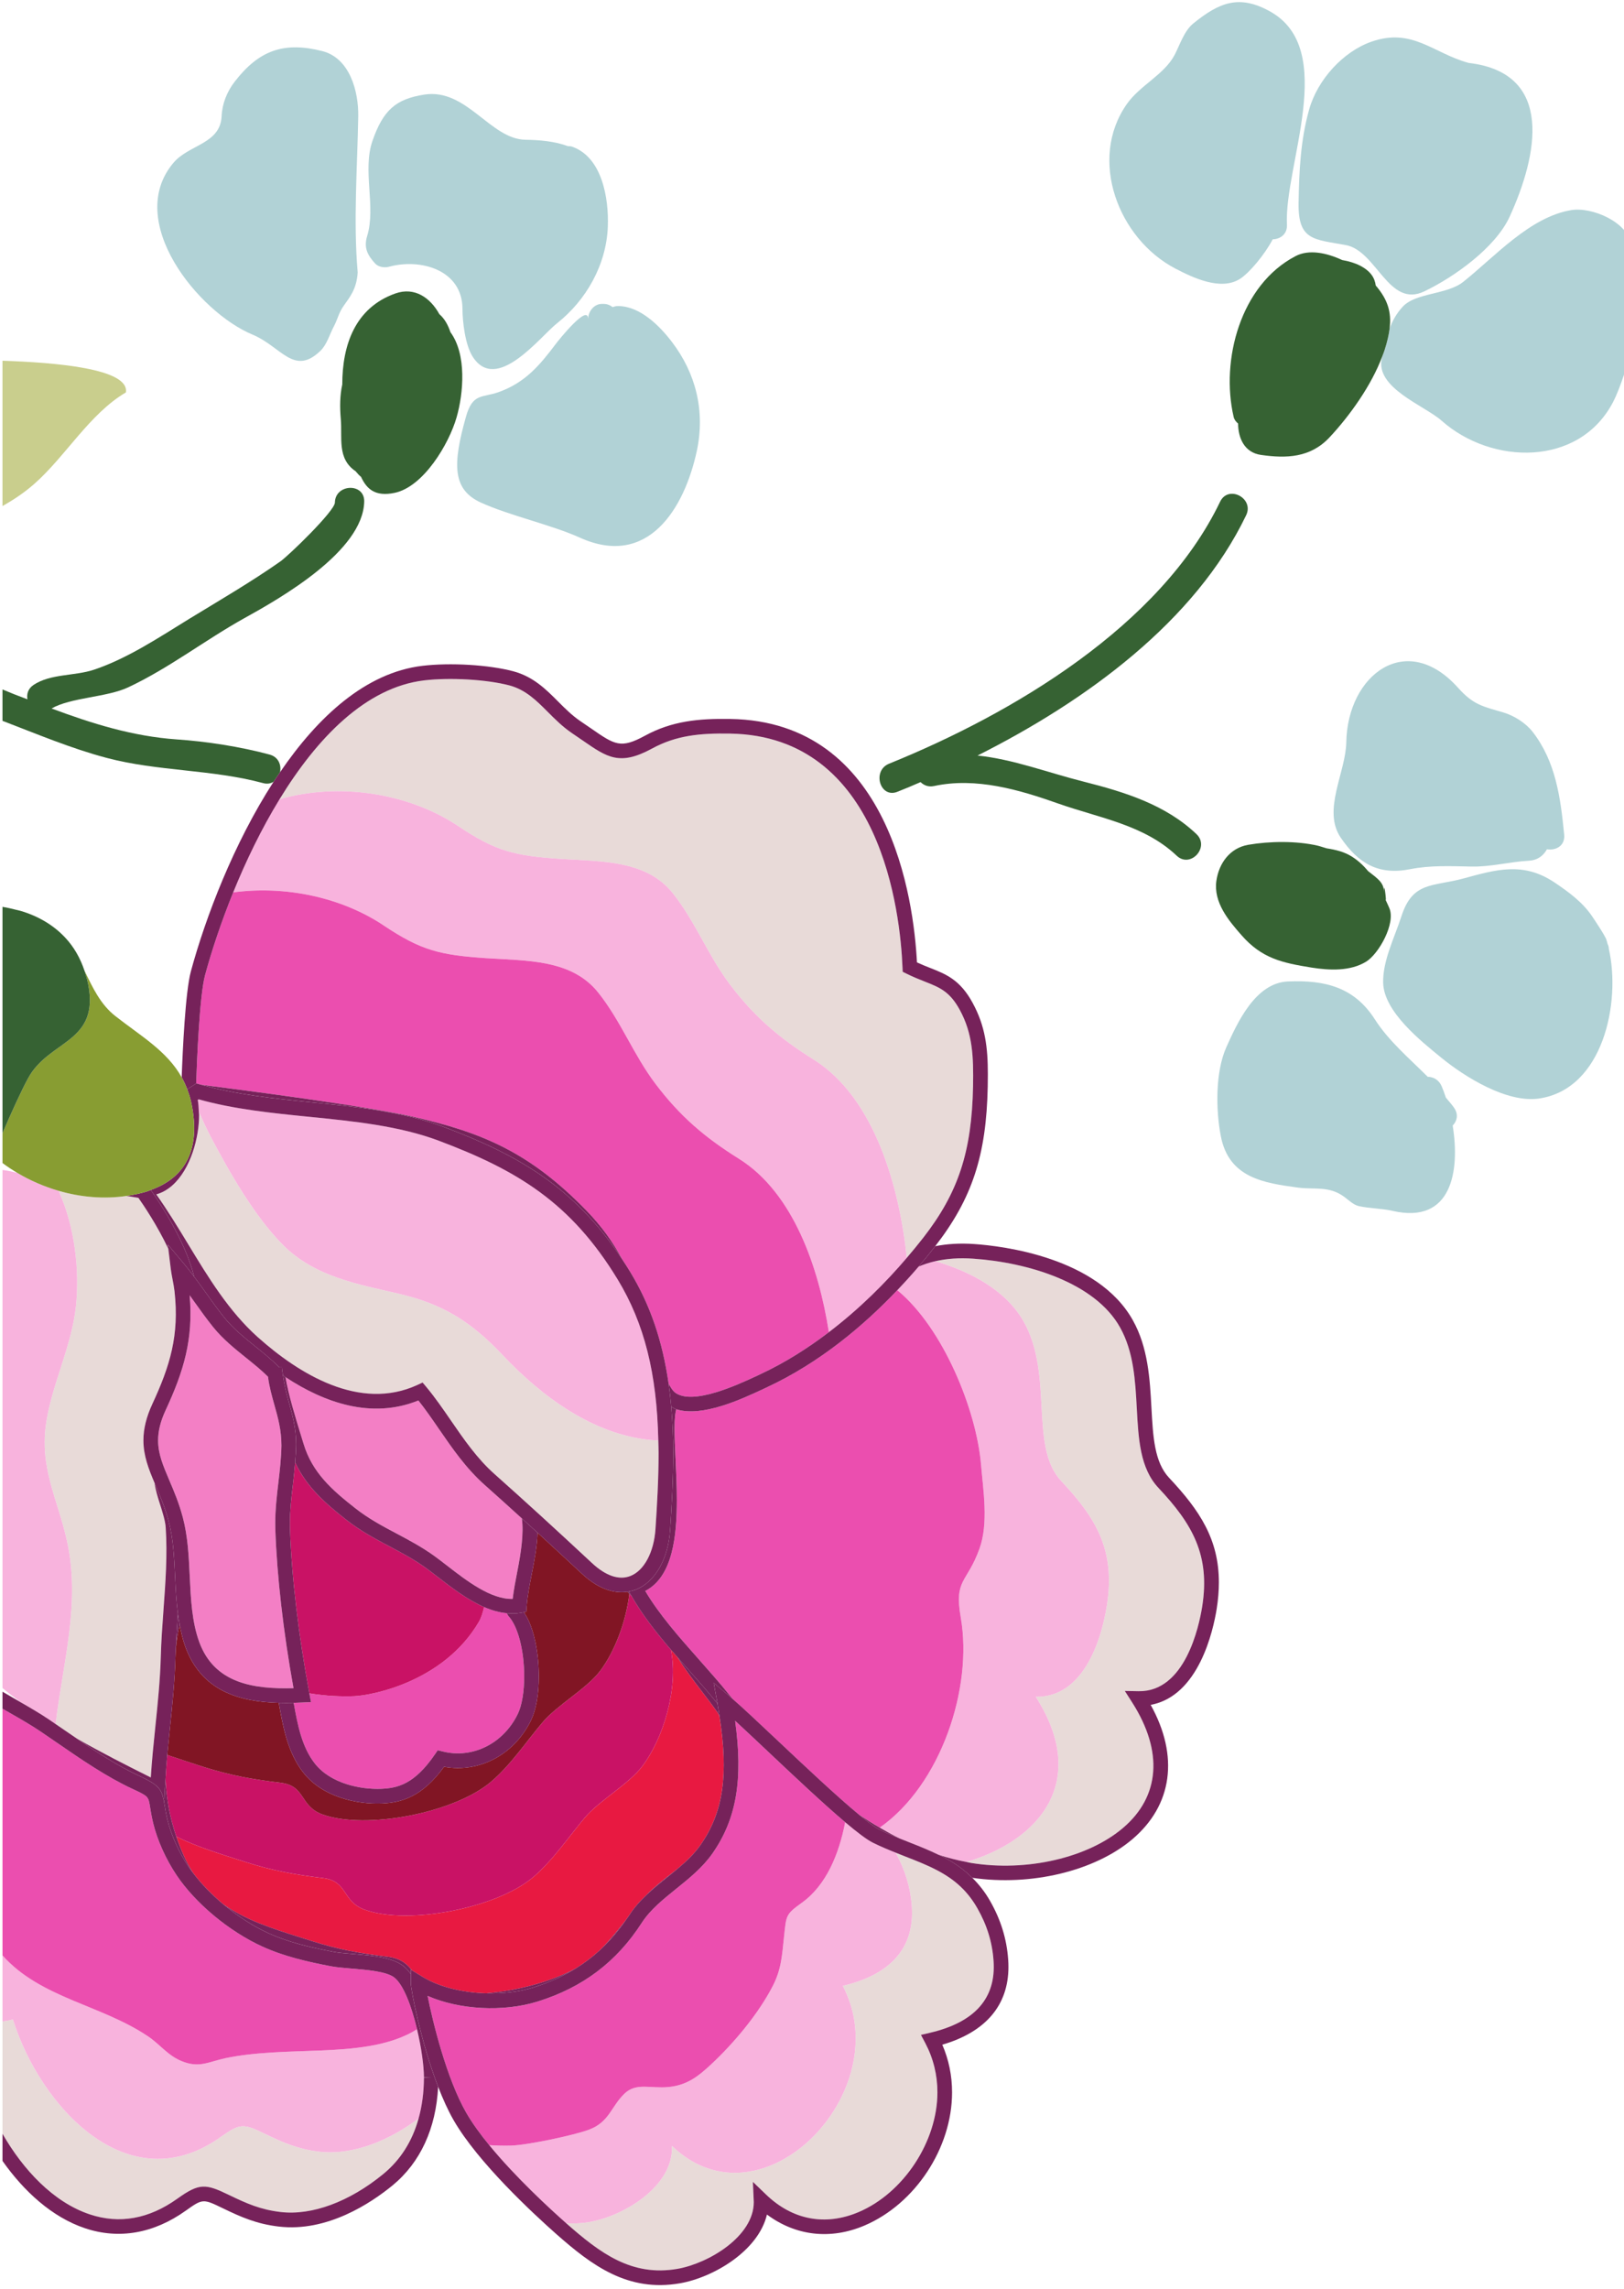 <svg width="345" height="486" viewBox="0 0 345 486" fill="none" xmlns="http://www.w3.org/2000/svg">
<path d="M55.903 166.284C56.788 166.523 57.519 166.361 58.108 166.007C58.562 165.311 59.035 164.641 59.497 163.96C59.801 162.459 59.174 160.732 57.269 160.22C51.105 158.55 43.833 157.426 37.53 157.003C28.172 156.345 19.549 153.644 10.953 150.435C15.077 148.076 22.7 148.072 27.21 145.956C35.917 141.877 43.552 135.909 51.89 131.272C59.532 127.047 77.17 117.039 77.371 106.485C77.444 102.464 71.218 102.718 71.145 106.708C71.114 108.52 61.252 118.047 59.524 119.24C53.402 123.534 46.622 127.486 40.219 131.392C33.816 135.324 27.121 139.807 19.96 142.204C15.893 143.566 10.752 143.024 7.135 145.429C5.943 146.225 5.631 147.403 5.831 148.488C4.958 148.153 4.104 147.822 3.219 147.495C2.31 147.141 1.429 146.756 0.529 146.395V153.059C7.851 155.856 15.081 158.923 22.677 160.932C33.543 163.806 45.045 163.348 55.903 166.284Z" fill="#366233"/>
<path d="M66.112 412.113C71.914 413.975 76.64 414.783 82.381 415.491C85.163 415.83 86.536 417.096 87.506 418.373L89.653 419.682C93.174 421.886 98.211 423.106 103.305 423.252C109.997 422.698 117.319 420.732 122.429 417.892C124.133 416.827 125.727 415.626 127.212 414.291C127.393 414.118 127.581 413.96 127.754 413.779C127.816 413.725 127.87 413.664 127.931 413.606C129.694 411.797 131.321 409.766 132.907 407.753C133.164 407.38 133.438 407.034 133.68 406.653C134.746 404.998 136.058 403.559 137.478 402.228C138.963 400.708 140.818 399.246 142.638 397.826C143.057 397.499 143.477 397.168 143.896 396.841C145.755 395.279 147.463 393.678 148.791 391.781C153.674 384.809 154.797 376.867 152.835 364.357C152.685 364.099 152.558 363.807 152.388 363.565C151.319 362.052 150.211 360.606 149.11 359.163C147.405 356.931 145.639 354.618 144.069 352.117C144.019 352.04 143.965 351.956 143.911 351.879C143.446 351.348 142.98 350.821 142.522 350.282C144.192 358.524 140.879 369.163 136.466 375.016C133.611 378.81 127.377 382.257 124.257 385.932C120.713 390.142 117.484 394.975 113.313 398.557C105.498 405.198 86.752 408.8 77.548 405.525C72.596 403.759 73.969 399.45 68.671 398.788C62.553 398.045 57.87 397.206 52.109 395.359C46.888 393.686 41.913 392.185 37.461 389.984C37.942 391.373 38.469 392.762 39.096 394.159C39.693 395.467 40.354 396.645 41.059 397.741C42.775 400.011 44.96 402.278 47.419 404.329C52.056 407.634 57.67 409.454 63.799 411.382L66.112 412.113Z" fill="#E81941"/>
<path d="M133.704 338.419C132.949 344.591 130.502 350.798 127.497 354.788C124.646 358.57 118.385 362.022 115.272 365.704C111.729 369.906 108.508 374.75 104.333 378.317C96.529 384.97 77.771 388.564 68.563 385.294C63.611 383.531 64.996 379.214 59.686 378.556C53.564 377.81 48.901 376.975 43.141 375.147C40.528 374.293 38 373.485 35.537 372.638C35.379 374.366 35.264 376.101 35.16 377.844C35.383 382.061 36.107 386.048 37.461 389.98C41.913 392.181 46.888 393.682 52.11 395.356C57.87 397.203 62.553 398.041 68.671 398.784C73.969 399.446 72.596 403.756 77.548 405.522C86.752 408.796 105.499 405.195 113.314 398.553C117.485 394.971 120.713 390.138 124.257 385.928C127.378 382.254 133.611 378.806 136.466 375.012C140.88 369.159 144.193 358.52 142.523 350.278C139.36 346.607 136.42 342.829 134.177 338.919C134.023 338.754 133.865 338.588 133.704 338.419Z" fill="#C91265"/>
<path d="M59.684 378.555C64.994 379.213 63.609 383.531 68.561 385.293C77.769 388.564 96.527 384.97 104.33 378.317C108.505 374.75 111.726 369.905 115.27 365.703C118.383 362.021 124.643 358.57 127.495 354.787C130.5 350.797 132.947 344.59 133.701 338.418C133.563 338.276 133.432 338.134 133.293 337.991C130.977 338.334 127.56 337.853 123.577 334.117C120.276 331.038 117.186 328.191 114.189 325.443C114.096 328.287 113.538 331.265 112.973 334.163C112.492 336.602 112.045 338.903 111.891 341.035L111.803 342.239L111.291 342.332C113.565 345.645 114.466 351.397 114.466 355.957C114.466 359.755 113.873 363.064 112.8 365.284C109.267 372.572 101.791 376.516 94.338 375.146C89.605 381.637 85.222 382.738 81.182 382.934C75.768 383.161 68.542 381.572 64.471 376.424C61.096 372.168 60.096 366.542 59.218 361.571C50.853 361.348 42.807 359.07 39.383 349.685C38.832 348.177 38.474 346.61 38.178 345.025L37.893 346.295C37.639 347.476 37.489 348.696 37.355 349.923C37.328 350.57 37.285 351.22 37.266 351.867C37.128 357.003 36.604 362.06 36.096 366.942C35.904 368.816 35.712 370.721 35.535 372.637C37.997 373.484 40.526 374.292 43.138 375.146C48.898 376.974 53.562 377.809 59.684 378.555Z" fill="#811524"/>
<path d="M127.754 413.778C127.581 413.959 127.392 414.117 127.211 414.29C127.396 414.125 127.573 413.948 127.754 413.778Z" fill="#76225A"/>
<path d="M132.906 407.75C131.321 409.762 129.693 411.794 127.931 413.603C129.755 411.875 131.406 409.916 132.906 407.75Z" fill="#76225A"/>
<path d="M113.299 422.017C116.646 420.974 119.682 419.6 122.43 417.888C117.32 420.728 109.997 422.694 103.306 423.248C106.761 423.348 110.24 422.971 113.299 422.017Z" fill="#76225A"/>
<path d="M146.245 354.533C145.467 353.656 144.69 352.767 143.913 351.878C143.967 351.955 144.021 352.039 144.071 352.116C145.641 354.618 147.407 356.93 149.111 359.162C150.212 360.605 151.32 362.052 152.39 363.564C152.559 363.806 152.686 364.099 152.836 364.356C152.701 363.487 152.586 362.644 152.417 361.725C152.409 361.709 152.394 361.694 152.382 361.678C150.508 359.343 148.396 356.961 146.245 354.533Z" fill="#76225A"/>
<path d="M137.48 402.229C138.827 400.963 140.266 399.797 141.69 398.654C142.444 398.042 143.179 397.442 143.898 396.842C143.479 397.169 143.06 397.499 142.64 397.827C140.82 399.246 138.966 400.709 137.48 402.229Z" fill="#76225A"/>
<path d="M37.461 389.984C36.106 386.052 35.383 382.066 35.16 377.848C35.114 378.549 35.044 379.245 35.014 379.942L34.906 382.339L34.786 382.281C34.848 382.577 34.902 382.881 34.96 383.231C35.083 384.024 35.241 385.025 35.552 386.329C36.356 389.646 38.011 393.332 40.093 396.43C40.385 396.868 40.728 397.303 41.059 397.742C40.354 396.645 39.693 395.468 39.096 394.159C38.469 392.763 37.942 391.374 37.461 389.984Z" fill="#76225A"/>
<path d="M87.506 418.37C86.536 417.092 85.163 415.826 82.381 415.488C76.64 414.78 71.914 413.972 66.112 412.109L63.799 411.378C57.67 409.45 52.056 407.63 47.419 404.325C50.393 406.807 53.722 408.973 56.969 410.462C61.14 412.363 65.558 413.429 70.902 414.449C71.957 414.649 73.369 414.761 74.896 414.887C78.81 415.211 83.246 415.58 85.628 417.404C86.209 417.846 86.756 418.451 87.271 419.155V418.22L87.506 418.37Z" fill="#76225A"/>
<path d="M134.178 338.919C133.993 338.588 133.762 338.265 133.581 337.934C133.485 337.953 133.397 337.976 133.297 337.992C133.435 338.134 133.566 338.276 133.704 338.419C133.866 338.588 134.024 338.753 134.178 338.919Z" fill="#76225A"/>
<path d="M38.182 345.028C38.039 344.255 37.897 343.478 37.793 342.693C37.62 345.113 37.466 347.526 37.358 349.927C37.493 348.699 37.643 347.48 37.897 346.298L38.182 345.028Z" fill="#76225A"/>
<path d="M81.04 379.822C84.357 379.661 87.97 378.964 92.376 372.527L92.988 371.634L94.042 371.896C100.387 373.492 106.948 370.218 109.995 363.923C110.857 362.149 111.354 359.244 111.354 355.958C111.354 350.413 110.007 345.265 108.002 343.144L107.625 342.533C106.005 342.379 104.404 341.917 102.838 341.236C102.569 342.421 102.226 343.518 101.738 344.36C94.319 357.031 79.162 359.986 75.245 360.156C72.729 360.264 69.169 360.137 65.718 359.552C65.726 359.586 65.73 359.625 65.737 359.663L66.068 361.418L64.283 361.503C63.656 361.533 63.021 361.56 62.39 361.576C63.213 366.235 64.133 370.984 66.911 374.493C70.262 378.726 76.615 380.011 81.04 379.822Z" fill="#EB4EAF"/>
<path d="M75.245 360.156C79.162 359.987 94.319 357.032 101.737 344.361C102.226 343.518 102.569 342.421 102.838 341.236C99.317 339.701 95.981 337.157 93.068 334.903C92.164 334.202 91.306 333.541 90.502 332.956C87.978 331.132 85.453 329.793 82.783 328.377C79.743 326.764 76.599 325.098 73.529 322.682C69.196 319.288 65.129 315.748 62.693 310.527C62.566 312.135 62.405 313.678 62.231 315.156C61.897 317.988 61.585 320.658 61.585 323.475L61.6 324.594C61.947 334.814 63.413 347.224 65.718 359.552C69.169 360.137 72.728 360.264 75.245 360.156Z" fill="#C91265"/>
<path d="M107.627 342.534L108.004 343.146C110.009 345.266 111.356 350.414 111.356 355.959C111.356 359.245 110.86 362.15 109.998 363.924C106.95 370.219 100.389 373.494 94.044 371.897L92.99 371.635L92.378 372.528C87.973 378.965 84.359 379.662 81.043 379.823C76.618 380.012 70.265 378.727 66.913 374.494C64.135 370.985 63.215 366.236 62.392 361.577C61.334 361.604 60.276 361.604 59.221 361.573C60.099 366.544 61.099 372.17 64.474 376.426C68.545 381.574 75.771 383.163 81.185 382.936C85.225 382.74 89.608 381.639 94.341 375.148C101.794 376.518 109.27 372.574 112.803 365.286C113.876 363.066 114.469 359.757 114.469 355.959C114.469 351.399 113.568 345.647 111.294 342.334L110.617 342.457C109.617 342.638 108.62 342.622 107.627 342.534Z" fill="#76225A"/>
<path d="M63.96 304.865L64.491 306.585C66.342 312.71 70.552 316.389 75.454 320.233C78.309 322.48 81.191 324.004 84.242 325.624C86.89 327.028 89.625 328.479 92.33 330.433C93.158 331.034 94.043 331.719 94.974 332.438C99.145 335.663 104.251 339.618 108.907 339.503C109.134 337.567 109.53 335.536 109.915 333.562C110.688 329.622 111.289 325.543 110.858 322.407C108.187 319.983 105.567 317.616 102.97 315.308C99.006 311.794 96.07 307.527 93.231 303.398C91.769 301.274 90.376 299.251 88.879 297.369C78.909 301.394 68.885 297.834 60.647 292.413C61.209 295.926 62.879 301.355 63.96 304.865Z" fill="#F37FC5"/>
<path d="M61.301 297.516C62.09 300.321 62.905 303.222 62.905 306.693C62.886 308.059 62.798 309.306 62.697 310.529C65.133 315.751 69.2 319.291 73.533 322.685C76.604 325.101 79.747 326.767 82.787 328.379C85.458 329.795 87.982 331.135 90.506 332.958C91.31 333.543 92.168 334.205 93.072 334.905C95.985 337.16 99.321 339.704 102.842 341.239C104.408 341.92 106.009 342.382 107.629 342.536C108.622 342.624 109.618 342.64 110.619 342.459L111.296 342.336L111.808 342.243L111.896 341.039C112.05 338.907 112.496 336.606 112.977 334.167C113.543 331.269 114.101 328.291 114.193 325.447C113.07 324.424 111.958 323.408 110.861 322.411C111.292 325.547 110.692 329.626 109.918 333.566C109.533 335.54 109.137 337.572 108.91 339.508C104.254 339.623 99.148 335.667 94.977 332.443C94.046 331.723 93.161 331.038 92.334 330.438C89.629 328.483 86.893 327.033 84.246 325.628C81.194 324.008 78.312 322.485 75.457 320.237C70.555 316.393 66.345 312.715 64.494 306.589L63.964 304.869C62.882 301.36 61.212 295.931 60.651 292.417C60.474 292.302 60.296 292.187 60.119 292.067C60.37 293.91 60.785 295.688 61.301 297.516Z" fill="#76225A"/>
<path d="M217.506 280.677C223.859 292.028 218.595 307.169 225.448 314.472C232.878 322.376 237.011 329.163 235.129 340.965C233.917 348.606 230.004 360.462 220.034 360.273C231.531 378.266 220.788 390.775 205.312 395.358C205.647 395.423 205.986 395.512 206.324 395.57C218.137 397.482 231.1 394.488 238.577 388.128C246.423 381.448 247.158 371.898 240.516 361.489L238.95 359.042L241.859 359.096C251.744 359.284 254.719 345.378 255.396 341.107C257.124 330.183 253.283 323.561 246.099 315.927C242.186 311.76 241.851 305.58 241.497 299.035C241.178 293.132 240.847 287.025 237.934 281.839C232.601 272.307 218.333 268.056 206.763 267.255C203.692 267.04 201.068 267.255 198.709 267.79C206.436 270.083 213.801 274.081 217.506 280.677Z" fill="#E8DAD8"/>
<path d="M208.404 310.895C208.874 316.436 210.032 323.408 208.1 328.799C205.399 336.298 202.671 335.186 204.114 343.501C206.707 358.408 199.897 378.983 186.887 388.075C188.28 388.883 189.684 389.66 191.1 390.368C191.893 390.688 192.694 391.011 193.475 391.315C195.518 392.111 197.457 392.908 199.35 393.828C201.34 394.485 203.333 394.986 205.315 395.363C220.791 390.78 231.534 378.271 220.036 360.278C230.006 360.467 233.919 348.611 235.131 340.97C237.013 329.168 232.881 322.381 225.45 314.477C218.597 307.174 223.861 292.033 217.508 280.681C213.803 274.086 206.438 270.088 198.712 267.795C197.449 268.08 196.272 268.476 195.148 268.945C193.767 270.569 192.239 272.251 190.623 273.951C200.455 282.024 207.442 299.551 208.404 310.895Z" fill="#F8B3DD"/>
<path d="M143.511 309.74C143.642 312.514 143.784 315.508 143.784 318.471C143.784 326.009 142.976 334.786 137.073 337.814C140.029 342.824 144.365 347.715 148.575 352.467C150.76 354.933 152.907 357.357 154.812 359.735C155.081 360.07 155.374 360.416 155.651 360.755C157.913 362.721 161.319 365.926 165.274 369.655C170.819 374.884 177.799 381.46 182.528 385.362C183.963 386.312 185.414 387.22 186.884 388.075C199.894 378.982 206.704 358.408 204.111 343.501C202.668 335.186 205.396 336.298 208.097 328.799C210.029 323.408 208.871 316.435 208.401 310.894C207.439 299.551 200.451 282.024 190.62 273.951C183.475 281.474 174.132 289.377 162.769 294.645L162.327 294.853C157.544 297.092 149.187 300.986 143.661 299.239C143.449 299.99 143.295 301.179 143.295 303.333C143.295 305.2 143.399 307.389 143.511 309.74Z" fill="#EB4EAF"/>
<path d="M195.146 268.945C196.269 268.475 197.447 268.079 198.709 267.794C201.068 267.259 203.692 267.044 206.763 267.259C218.333 268.06 232.601 272.312 237.934 281.843C240.847 287.03 241.178 293.136 241.497 299.039C241.851 305.584 242.186 311.764 246.099 315.931C253.283 323.565 257.123 330.187 255.396 341.111C254.718 345.382 251.744 359.288 241.859 359.1L238.95 359.046L240.516 361.493C247.157 371.902 246.422 381.452 238.576 388.132C231.1 394.492 218.137 397.486 206.324 395.574C205.985 395.516 205.647 395.427 205.312 395.362C203.33 394.985 201.337 394.485 199.348 393.827C199.763 394.023 200.19 394.192 200.598 394.412C202.926 395.635 204.869 397.067 206.547 398.725C219.022 400.545 232.616 397.294 240.593 390.502C249.043 383.31 250.524 372.933 244.448 362.005C254.707 360.116 257.75 346.129 258.474 341.6C258.782 339.649 258.936 337.767 258.936 336.009C258.936 326.87 254.891 320.737 248.369 313.799C245.233 310.463 244.945 305.091 244.606 298.869C244.283 292.901 243.917 286.137 240.651 280.323C233.178 266.963 212.988 264.57 206.978 264.154C203.846 263.939 201.129 264.127 198.674 264.612C198.632 264.658 198.605 264.712 198.563 264.762C197.528 266.093 196.369 267.502 195.146 268.945Z" fill="#76225A"/>
<path d="M142.356 324.874C141.952 331.065 139.162 335.917 135.084 337.529C134.672 337.691 134.152 337.833 133.579 337.937C133.76 338.268 133.991 338.591 134.176 338.922C136.419 342.832 139.359 346.61 142.521 350.281C142.979 350.82 143.445 351.347 143.91 351.878C144.688 352.767 145.465 353.656 146.242 354.533C148.393 356.961 150.506 359.343 152.38 361.678C152.391 361.694 152.407 361.709 152.414 361.725C152.407 361.678 152.407 361.636 152.395 361.594L151.618 357.33L154.931 360.124C155.135 360.297 155.42 360.551 155.65 360.755C155.373 360.416 155.081 360.07 154.811 359.735C152.907 357.357 150.76 354.933 148.574 352.467C144.365 347.715 140.028 342.824 137.073 337.814C142.975 334.786 143.783 326.009 143.783 318.471C143.783 315.508 143.641 312.514 143.51 309.74C143.399 307.389 143.295 305.2 143.295 303.333C143.295 301.179 143.449 299.99 143.66 299.239C143.276 299.116 142.952 298.889 142.595 298.712C142.864 301.817 143.022 305.053 143.022 308.528C143.022 314.184 142.683 319.964 142.356 324.874Z" fill="#76225A"/>
<path d="M182.529 385.363C184.36 386.875 185.884 388.026 186.811 388.484C188.231 389.192 189.666 389.792 191.098 390.369C189.682 389.661 188.277 388.884 186.884 388.076C185.414 387.222 183.964 386.314 182.529 385.363Z" fill="#76225A"/>
<path d="M97.391 175.439C105.39 180.819 109.415 181.727 119.115 182.381C127.769 182.958 137.339 182.585 142.995 189.742C147.77 195.791 150.441 202.909 155.066 209.039C160.338 215.996 165.609 220.459 172.816 224.961C185.991 233.184 191.155 252.589 192.633 267.087C193.879 265.625 195.057 264.194 196.107 262.847C203.572 253.277 206.446 244.554 206.712 230.652C206.82 224.334 206.643 219.49 203.895 214.441C201.76 210.52 199.639 209.681 196.426 208.411C195.253 207.95 193.987 207.446 192.59 206.753L191.763 206.345L191.725 205.426C191.255 193.909 187.226 156.285 155.101 155.769C148.655 155.661 143.63 156.154 138.505 158.951C131.652 162.672 129.02 160.856 123.779 157.227L121.543 155.7C119.523 154.33 117.911 152.718 116.353 151.152C113.944 148.739 111.67 146.461 108.214 145.538C103.432 144.276 95.644 143.818 90.099 144.472C77.705 145.957 67.343 156.689 59.374 169.725C72.014 166.07 86.844 168.39 97.391 175.439Z" fill="#E8DAD8"/>
<path d="M81.526 196.513C89.545 201.877 93.555 202.781 103.255 203.446C111.909 204.02 121.474 203.647 127.131 210.807C131.925 216.845 134.588 223.959 139.217 230.085C144.481 237.057 149.768 241.532 156.955 246.023C168.584 253.28 173.959 269.249 176.087 282.858C182.713 277.818 188.269 272.2 192.633 267.082C191.155 252.583 185.991 233.179 172.816 224.956C165.609 220.454 160.338 215.99 155.066 209.034C150.441 202.904 147.771 195.785 142.996 189.737C137.339 182.58 127.77 182.953 119.116 182.376C109.415 181.721 105.39 180.813 97.391 175.434C86.844 168.385 72.014 166.065 59.374 169.72C55.515 176.031 52.221 182.86 49.539 189.479C60.671 187.982 72.63 190.552 81.526 196.513Z" fill="#F8B3DD"/>
<path d="M42.404 230.244C42.554 230.29 42.712 230.313 42.862 230.356C51.285 231.422 77.658 234.823 87.789 237.136C102.346 240.456 112.523 244.624 124.621 257.098C127.776 260.354 130.173 263.682 132.182 267.407C132.751 268.272 133.321 269.15 133.879 270.073C138.108 277.03 140.736 284.672 142.032 293.791C142.479 294.615 142.914 295.296 143.314 295.619C147 298.582 156.816 293.991 161.006 292.037L161.456 291.821C166.801 289.339 171.669 286.226 176.086 282.863C173.958 269.254 168.583 253.285 156.954 246.028C149.767 241.538 144.48 237.063 139.216 230.09C134.587 223.964 131.924 216.85 127.13 210.812C121.473 203.652 111.908 204.025 103.254 203.452C93.553 202.786 89.544 201.882 81.525 196.518C72.629 190.557 60.67 187.987 49.538 189.484C46.983 195.79 44.963 201.885 43.554 207.072C42.388 211.386 41.823 225.411 41.665 230.082L41.723 230.044L42.404 230.244Z" fill="#EB4EAF"/>
<path d="M40.548 206.26C39.375 210.593 38.801 223.137 38.597 228.759C39.04 229.551 39.436 230.39 39.771 231.291L41.668 230.082C41.826 225.411 42.391 211.386 43.557 207.072C44.965 201.885 46.986 195.79 49.541 189.484C52.223 182.865 55.516 176.035 59.376 169.725C67.345 156.688 77.707 145.957 90.101 144.471C95.645 143.817 103.434 144.275 108.216 145.537C111.672 146.461 113.946 148.739 116.355 151.151C117.913 152.717 119.525 154.33 121.545 155.699L123.781 157.227C129.022 160.856 131.654 162.672 138.507 158.951C143.632 156.154 148.657 155.661 155.103 155.769C187.228 156.284 191.257 193.909 191.726 205.425L191.765 206.345L192.592 206.753C193.989 207.445 195.255 207.949 196.428 208.411C199.641 209.681 201.762 210.52 203.897 214.441C206.645 219.489 206.821 224.334 206.714 230.652C206.448 244.554 203.574 253.277 196.109 262.847C195.059 264.193 193.881 265.625 192.635 267.087C188.271 272.205 182.715 277.823 176.089 282.863C171.671 286.226 166.804 289.339 161.459 291.821L161.009 292.037C156.819 293.991 147.003 298.582 143.317 295.619C142.916 295.296 142.482 294.615 142.035 293.791C142.262 295.384 142.455 297.02 142.597 298.713C142.955 298.89 143.278 299.117 143.663 299.24C149.188 300.987 157.546 297.093 162.329 294.853L162.771 294.645C174.134 289.378 183.477 281.474 190.622 273.952C192.238 272.251 193.766 270.569 195.147 268.946C196.371 267.503 197.529 266.094 198.564 264.763C198.606 264.713 198.633 264.659 198.676 264.613C206.518 254.508 209.55 245.301 209.831 230.71C209.846 229.821 209.857 228.951 209.857 228.105C209.857 222.41 209.315 217.885 206.629 212.956C203.959 208.034 200.996 206.868 197.567 205.514C196.705 205.171 195.786 204.814 194.797 204.356C194.112 191.173 189.156 153.198 155.156 152.66C148.396 152.544 142.728 153.102 137.018 156.215C131.85 159.024 130.638 158.185 125.555 154.668C124.858 154.187 124.108 153.672 123.285 153.118C121.515 151.917 120.014 150.412 118.56 148.954C115.966 146.353 113.284 143.663 109.013 142.528C103.818 141.158 95.711 140.674 89.731 141.378C77.707 142.817 67.56 152.152 59.499 163.961C59.037 164.642 58.564 165.311 58.11 166.008C49.637 179.11 43.661 194.794 40.548 206.26Z" fill="#76225A"/>
<path d="M87.791 237.132C77.659 234.819 51.286 231.418 42.863 230.352C50.144 232.43 58.209 233.257 66.024 234.038C75.601 235 85.505 235.993 94.313 239.298C110.12 245.243 122.11 252.15 132.184 267.403C130.175 263.678 127.778 260.35 124.623 257.094C112.525 244.62 102.347 240.453 87.791 237.132Z" fill="#76225A"/>
<path d="M54.765 283.931C63.449 291.688 76.382 299.738 88.688 294.062L89.773 293.562L90.538 294.474C92.412 296.717 94.132 299.218 95.794 301.635C98.526 305.61 101.355 309.715 105.037 312.982C111.555 318.785 118.12 324.776 125.704 331.844C128.67 334.626 131.518 335.588 133.934 334.63C136.84 333.483 138.925 329.57 139.244 324.664C139.571 319.804 139.906 314.09 139.906 308.526C139.906 307.603 139.864 306.749 139.845 305.856C139.179 305.829 138.571 305.798 138.117 305.756C125.835 304.532 115.015 296.456 106.796 287.759C100 280.572 94.067 276.866 84.52 274.661C75.951 272.676 66.736 271.075 59.998 264.245C53.991 258.15 48.774 248.977 44.803 241.477C43.891 239.738 43.048 237.891 42.228 236.017C42.24 236.267 42.294 236.468 42.294 236.725C42.294 241.539 40.501 248.292 36.553 251.747C35.518 252.652 34.387 253.279 33.194 253.61C35.645 257.061 37.853 260.701 40.005 264.245C44.229 271.214 48.6 278.421 54.765 283.931Z" fill="#E8DAD8"/>
<path d="M60.003 264.244C66.74 271.074 75.956 272.675 84.525 274.661C94.072 276.865 100.005 280.571 106.801 287.759C115.02 296.455 125.84 304.531 138.122 305.755C138.576 305.797 139.184 305.828 139.85 305.855C139.549 291.653 136.875 280.994 131.223 271.682C121.222 255.233 109.713 248.422 93.218 242.215C84.791 239.049 75.094 238.079 65.713 237.14C57.837 236.351 49.694 235.535 42.21 233.427L42.007 233.558C42.16 234.293 42.203 235.147 42.233 236.016C43.053 237.89 43.896 239.737 44.808 241.477C48.779 248.976 53.996 258.149 60.003 264.244Z" fill="#F8B3DD"/>
<path d="M33.198 253.61C34.391 253.279 35.522 252.652 36.557 251.748C40.505 248.293 42.298 241.54 42.298 236.726C42.298 236.468 42.244 236.268 42.233 236.018C42.202 235.148 42.16 234.294 42.006 233.559L42.21 233.428C49.694 235.537 57.836 236.353 65.712 237.141C75.094 238.08 84.79 239.05 93.217 242.217C109.713 248.423 121.222 255.234 131.222 271.684C136.875 280.995 139.549 291.654 139.849 305.856C139.868 306.749 139.911 307.603 139.911 308.527C139.911 314.091 139.576 319.805 139.249 324.665C138.929 329.571 136.844 333.484 133.939 334.631C131.522 335.589 128.675 334.627 125.708 331.845C118.124 324.776 111.56 318.785 105.041 312.983C101.359 309.716 98.531 305.61 95.799 301.635C94.136 299.219 92.417 296.718 90.543 294.474L89.777 293.562L88.692 294.063C76.386 299.738 63.454 291.689 54.769 283.931C48.605 278.421 44.234 271.214 40.009 264.246C37.858 260.702 35.649 257.062 33.198 253.61ZM41.24 271.079C42.114 272.249 42.972 273.43 43.803 274.593C45.084 276.382 46.358 278.167 47.701 279.833C49.544 282.115 51.933 284.039 54.242 285.901C55.981 287.294 57.774 288.741 59.348 290.346L59.887 290.338C59.91 290.934 60.041 291.492 60.118 292.066C60.295 292.185 60.472 292.3 60.649 292.416C68.887 297.837 78.91 301.397 88.88 297.372C90.377 299.253 91.77 301.277 93.232 303.401C96.072 307.53 99.008 311.797 102.971 315.311C105.569 317.619 108.189 319.986 110.859 322.41C111.956 323.406 113.068 324.422 114.192 325.446C117.189 328.193 120.279 331.041 123.58 334.119C127.563 337.855 130.98 338.336 133.296 337.994C133.396 337.978 133.485 337.955 133.581 337.936C134.154 337.832 134.674 337.69 135.085 337.528C139.164 335.916 141.954 331.064 142.358 324.872C142.685 319.963 143.023 314.183 143.023 308.527C143.023 305.052 142.866 301.816 142.596 298.711C142.454 297.018 142.262 295.383 142.035 293.79C140.738 284.67 138.11 277.028 133.881 270.071C133.323 269.148 132.754 268.271 132.184 267.405C122.11 252.152 110.121 245.245 94.314 239.3C85.506 235.995 75.601 235.002 66.024 234.04C58.209 233.259 50.144 232.432 42.864 230.354C42.714 230.311 42.556 230.288 42.406 230.242L41.725 230.042L41.667 230.081L39.77 231.289C40.066 232.089 40.355 232.897 40.555 233.801C42.541 242.659 40.44 249.666 32.032 252.671C33.741 255.084 39.351 263.418 41.24 271.079Z" fill="#76225A"/>
<path d="M32.029 377.417C32.26 373.761 32.633 370.14 32.999 366.623C33.499 361.794 34.019 356.804 34.153 351.786C34.242 348.477 34.488 345.141 34.731 341.789C35.15 336.056 35.589 330.126 35.196 324.347C35.108 322.942 34.557 321.211 34.026 319.533C33.534 317.979 33.034 316.382 32.822 314.862C31.575 311.926 30.463 309.098 30.463 305.839C30.463 303.399 31.083 300.879 32.353 298.135C36.131 289.99 38.105 283.521 37.074 274.202C36.985 273.405 36.82 272.536 36.658 271.693C36.504 270.893 36.358 270.119 36.278 269.442L35.754 265.167C33.426 260.222 30.433 255.809 29.401 254.351C28.859 254.262 27.935 254.112 26.873 253.939C22.11 254.643 17.157 254.216 12.448 252.85C15.88 260.353 16.934 269.631 16.13 277.353C15.222 285.776 11.251 293.426 9.877 301.645C8.238 311.568 12.174 317.963 14.222 327.152C17.173 340.412 13.325 353.137 11.816 366.077L13.833 367.454C14.66 368.028 15.499 368.597 16.338 369.167C21.629 372.191 27.027 374.919 32.029 377.417Z" fill="#E8DAD8"/>
<path d="M10.384 365.096L11.819 366.081C13.328 353.141 17.175 340.416 14.224 327.156C12.177 317.968 8.241 311.572 9.88 301.649C11.254 293.43 15.225 285.78 16.133 277.357C16.937 269.635 15.883 260.357 12.45 252.854C9.376 251.958 6.417 250.68 3.689 249.056C2.531 248.752 1.499 248.548 0.53 248.421L0.53 358.424C1.757 359.459 3.046 360.456 4.362 361.437C6.405 362.607 8.479 363.815 10.384 365.096Z" fill="#F8B3DD"/>
<path d="M35.015 379.94C35.046 379.243 35.115 378.547 35.161 377.847C35.265 376.103 35.38 374.368 35.538 372.64C35.715 370.724 35.908 368.819 36.1 366.946C36.608 362.063 37.131 357.007 37.27 351.87C37.289 351.223 37.331 350.573 37.358 349.926C37.466 347.525 37.62 345.113 37.793 342.692C37.458 340.084 37.32 337.432 37.197 334.827C36.996 330.633 36.808 326.674 35.827 323.003C35.065 320.14 34.076 317.816 33.114 315.565C33.014 315.327 32.922 315.1 32.825 314.865C33.037 316.385 33.537 317.982 34.03 319.536C34.561 321.214 35.111 322.945 35.2 324.35C35.592 330.129 35.154 336.059 34.734 341.792C34.492 345.144 34.245 348.48 34.157 351.789C34.022 356.806 33.503 361.797 33.002 366.626C32.637 370.143 32.264 373.764 32.033 377.419C27.031 374.922 21.632 372.194 16.341 369.17C20.643 372.102 25.03 374.968 29.405 376.996C33.491 378.897 34.284 379.728 34.788 382.279L34.907 382.337L35.015 379.94Z" fill="#76225A"/>
<path d="M35.755 265.167L35.644 264.252L39.014 268.253C39.78 269.165 40.515 270.12 41.238 271.078C39.349 263.417 33.739 255.082 32.031 252.669C31.807 252.75 31.626 252.858 31.392 252.931C29.922 253.401 28.406 253.712 26.874 253.939C27.936 254.112 28.86 254.263 29.402 254.351C30.434 255.809 33.427 260.223 35.755 265.167Z" fill="#76225A"/>
<path d="M33.583 305.838C33.583 308.716 34.641 311.198 35.977 314.338C36.935 316.577 38.02 319.121 38.835 322.199C39.901 326.189 40.109 330.507 40.305 334.678C40.532 339.441 40.767 344.367 42.314 348.619C45.508 357.376 53.681 358.7 62.353 358.458C60.191 346.533 58.825 334.608 58.49 324.696L58.475 323.473C58.475 320.471 58.81 317.586 59.141 314.796C59.437 312.256 59.745 309.64 59.787 306.977C59.787 306.973 59.787 306.969 59.787 306.962C59.787 303.637 59.064 301.074 58.302 298.358C57.759 296.434 57.205 294.464 56.932 292.328C55.535 290.932 53.958 289.662 52.291 288.323C49.852 286.36 47.328 284.332 45.277 281.781C43.899 280.073 42.587 278.245 41.271 276.402C40.948 275.948 40.621 275.49 40.29 275.032C41.106 284.39 39.016 291.182 35.184 299.443C34.103 301.771 33.583 303.86 33.583 305.838Z" fill="#F37FC5"/>
<path d="M40.29 275.032C40.621 275.49 40.948 275.948 41.271 276.402C42.587 278.245 43.899 280.073 45.276 281.782C47.327 284.333 49.852 286.361 52.291 288.323C53.957 289.662 55.535 290.932 56.932 292.329C57.205 294.464 57.759 296.434 58.301 298.358C59.063 301.075 59.787 303.637 59.787 306.962C59.787 306.97 59.787 306.974 59.787 306.977C59.744 309.64 59.437 312.257 59.14 314.796C58.809 317.586 58.475 320.472 58.475 323.473L58.49 324.697C58.825 334.609 60.191 346.533 62.353 358.458C53.68 358.7 45.507 357.377 42.314 348.619C40.767 344.367 40.532 339.442 40.305 334.678C40.109 330.507 39.901 326.19 38.835 322.199C38.019 319.121 36.934 316.578 35.976 314.338C34.641 311.198 33.583 308.717 33.583 305.838C33.583 303.861 34.102 301.771 35.184 299.443C39.016 291.182 41.105 284.39 40.29 275.032ZM39.385 349.685C42.81 359.07 50.856 361.347 59.221 361.571C60.275 361.601 61.334 361.601 62.392 361.574C63.023 361.559 63.658 361.532 64.285 361.501L66.07 361.417L65.739 359.662C65.732 359.624 65.728 359.585 65.72 359.551C63.415 347.222 61.949 334.813 61.603 324.593L61.588 323.473C61.588 320.656 61.899 317.986 62.234 315.154C62.407 313.676 62.569 312.133 62.696 310.525C62.796 309.301 62.884 308.055 62.904 306.689C62.904 303.218 62.088 300.317 61.299 297.512C60.783 295.684 60.368 293.906 60.118 292.063C60.041 291.49 59.91 290.932 59.887 290.335L59.348 290.343C57.774 288.739 55.981 287.292 54.242 285.899C51.933 284.036 49.544 282.113 47.701 279.831C46.358 278.165 45.084 276.379 43.803 274.59C42.972 273.428 42.114 272.247 41.24 271.077C40.517 270.119 39.782 269.164 39.016 268.253L35.645 264.251L35.757 265.167L36.28 269.442C36.361 270.119 36.507 270.892 36.661 271.692C36.823 272.535 36.988 273.405 37.077 274.201C38.108 283.521 36.134 289.989 32.355 298.135C31.086 300.879 30.466 303.399 30.466 305.838C30.466 309.098 31.578 311.926 32.825 314.862C32.921 315.096 33.014 315.323 33.114 315.562C34.075 317.813 35.064 320.137 35.826 323C36.807 326.671 36.996 330.63 37.196 334.824C37.319 337.429 37.458 340.08 37.792 342.689C37.896 343.474 38.039 344.251 38.181 345.025C38.477 346.61 38.835 348.176 39.385 349.685Z" fill="#76225A"/>
<path d="M19.049 470.181C25.351 472.294 31.616 471.178 37.664 466.865C42.386 463.486 43.667 463.655 48.739 466.114C52.421 467.892 55.353 469.189 59.593 469.685C66.25 470.474 74.208 467.534 81.419 461.628C85.093 458.607 87.587 454.652 88.918 449.846C82.838 454.363 75.2 457.741 67.732 456.868C63.345 456.341 60.225 454.998 56.377 453.139C51.709 450.861 51.024 450.815 46.892 453.759C27.218 467.792 8.525 447.275 2.738 428.802C1.999 429.013 1.264 429.14 0.529 429.233V453.078C4.912 460.696 11.311 467.592 19.049 470.181Z" fill="#E8DAD8"/>
<path d="M46.892 453.756C51.024 450.813 51.709 450.859 56.377 453.137C60.224 454.995 63.345 456.338 67.731 456.865C75.2 457.739 82.838 454.36 88.918 449.843C89.653 447.207 90.045 444.321 90.057 441.17L91.611 441.112H90.057C90.057 438.673 89.51 434.732 88.591 430.873C82.9 434.536 74.704 435.117 68.12 435.394C61.737 435.656 54.172 435.694 47.927 437.018C44.264 437.795 42.359 439.181 38.63 437.672C35.694 436.506 33.951 434.078 31.485 432.42C21.465 425.659 8.659 424.309 0.529 415.212V429.23C1.264 429.138 1.999 429.011 2.738 428.799C8.525 447.273 27.218 467.789 46.892 453.756Z" fill="#F8B3DD"/>
<path d="M31.486 432.42C33.952 434.079 35.695 436.507 38.631 437.673C42.36 439.181 44.265 437.796 47.928 437.019C54.173 435.695 61.738 435.656 68.121 435.395C74.705 435.118 82.901 434.537 88.592 430.874C87.449 426.071 85.725 421.4 83.736 419.876C82.081 418.61 77.953 418.268 74.64 417.995C72.985 417.856 71.465 417.729 70.326 417.51C65.505 416.594 60.399 415.451 55.677 413.297C48.628 410.068 41.502 404.127 37.508 398.167C35.23 394.769 33.41 390.721 32.525 387.054C32.19 385.646 32.021 384.572 31.882 383.718C31.517 381.413 31.517 381.413 28.092 379.82C22.632 377.288 17.26 373.594 12.07 370.02L8.641 367.676C6.586 366.287 4.374 365.021 2.031 363.679C1.53 363.39 1.03 363.097 0.53 362.809V415.213C8.66 424.309 21.466 425.66 31.486 432.42Z" fill="#EB4EAF"/>
<path d="M18.064 473.136C25.26 475.549 32.663 474.256 39.474 469.396C43.071 466.826 43.152 466.864 47.385 468.915C51.214 470.766 54.519 472.228 59.228 472.779C69.487 473.991 78.772 467.823 83.397 464.036C89.319 459.161 92.616 451.939 93.078 443.108C89.415 433.627 87.272 422.445 87.272 421.037V419.159C86.756 418.455 86.21 417.851 85.629 417.408C83.247 415.584 78.81 415.215 74.897 414.891C73.369 414.765 71.957 414.653 70.903 414.453C65.558 413.433 61.141 412.367 56.97 410.466C53.722 408.977 50.394 406.811 47.419 404.329C44.961 402.278 42.775 400.012 41.059 397.742C40.728 397.303 40.386 396.868 40.093 396.43C38.011 393.332 36.357 389.646 35.553 386.329C35.241 385.024 35.083 384.024 34.96 383.231C34.902 382.881 34.849 382.577 34.787 382.281C34.283 379.73 33.49 378.899 29.404 376.998C25.029 374.97 20.642 372.103 16.34 369.171C15.502 368.602 14.663 368.032 13.835 367.459L11.819 366.081L10.384 365.096C8.479 363.815 6.405 362.607 4.362 361.437C4.104 361.287 3.839 361.129 3.581 360.979C2.565 360.394 1.542 359.81 0.53 359.209V362.811C1.03 363.099 1.53 363.392 2.03 363.68C4.374 365.023 6.586 366.289 8.641 367.678L12.069 370.022C17.26 373.596 22.632 377.29 28.092 379.822C31.516 381.415 31.516 381.415 31.882 383.72C32.02 384.574 32.19 385.648 32.524 387.056C33.409 390.723 35.23 394.771 37.508 398.169C41.502 404.129 48.628 410.07 55.677 413.298C60.398 415.453 65.504 416.596 70.326 417.512C71.465 417.731 72.985 417.858 74.639 417.997C77.952 418.27 82.081 418.612 83.736 419.878C85.725 421.402 87.449 426.073 88.591 430.875C89.511 434.735 90.058 438.675 90.058 441.115H91.612L90.058 441.172C90.046 444.324 89.653 447.21 88.919 449.845C87.587 454.651 85.094 458.607 81.419 461.627C74.208 467.534 66.251 470.474 59.594 469.685C55.354 469.189 52.422 467.892 48.739 466.114C43.668 463.655 42.386 463.486 37.665 466.864C31.616 471.178 25.352 472.294 19.049 470.181C11.311 467.592 4.912 460.696 0.53 453.078V458.842C5.078 465.291 11.053 470.789 18.064 473.136Z" fill="#76225A"/>
<path d="M190.285 393.396C192.274 397.036 193.417 400.754 193.702 404.736C194.418 414.821 187.649 419.65 179.042 421.67C190.832 444.042 161.877 474.047 142.745 455.655C143.141 464.189 132.556 470.53 125.26 471.812C123.506 472.123 121.87 472.158 120.289 472.081C120.289 472.085 120.293 472.089 120.293 472.089C127.442 478.384 134.16 483.463 143.93 481.759C150.548 480.593 160.126 474.875 160.126 467.583L159.937 463.293L162.75 465.998C168.364 471.396 175.344 472.712 182.42 469.699C191.951 465.644 199.139 454.72 199.139 444.296C199.139 440.598 198.277 437.089 196.58 433.864L195.641 432.083L197.6 431.625C207.112 429.389 211.633 424.272 211.064 416.33C210.794 412.401 209.663 408.753 207.616 405.175C205.611 401.665 202.998 399.195 199.143 397.167C197.015 396.04 194.745 395.151 192.344 394.216C191.667 393.954 190.974 393.673 190.285 393.396Z" fill="#E8DAD8"/>
<path d="M125.26 471.811C132.556 470.53 143.141 464.189 142.745 455.654C161.876 474.047 190.832 444.041 179.042 421.67C187.649 419.65 194.418 414.821 193.702 404.735C193.417 400.753 192.274 397.036 190.285 393.396C188.681 392.757 187.057 392.084 185.425 391.272C184.121 390.625 182.039 389.032 179.546 386.928C178.245 393.673 175.54 400.291 170.357 404.016C166.867 406.525 167.052 406.679 166.559 411.215C166.125 415.155 166.032 418.068 164.166 421.697C161.088 427.68 155.855 433.883 151.056 438.354C148.236 440.994 145.873 442.775 142.029 443.152C138.181 443.533 135.184 442.133 132.652 444.568C129.824 447.293 129.451 450.579 125.149 452.199C122.017 453.384 112.062 455.485 108.603 455.589C106.96 455.639 105.428 455.585 103.932 455.496C109.476 462.268 116.76 468.968 120.289 472.08C121.87 472.157 123.506 472.123 125.26 471.811Z" fill="#F8B3DD"/>
<path d="M125.15 452.197C129.452 450.577 129.825 447.291 132.653 444.566C135.185 442.131 138.182 443.531 142.03 443.151C145.874 442.773 148.237 440.992 151.057 438.352C155.856 433.881 161.089 427.678 164.167 421.695C166.033 418.066 166.126 415.154 166.56 411.213C167.053 406.677 166.868 406.523 170.358 404.014C175.541 400.289 178.246 393.671 179.547 386.926C174.914 383.012 168.796 377.252 163.14 371.919C160.527 369.456 158.126 367.194 156.163 365.389C157.887 377.837 156.463 386.245 151.342 393.567C149.249 396.557 146.398 398.85 143.639 401.07C140.791 403.368 138.105 405.534 136.301 408.335C130.983 416.581 123.764 422.03 114.226 424.993C106.849 427.29 97.549 426.739 90.838 423.803C91.916 429.241 94.844 441.304 99.05 448.618C100.32 450.823 102.024 453.166 103.933 455.494C105.429 455.583 106.961 455.637 108.604 455.587C112.063 455.483 122.018 453.382 125.15 452.197Z" fill="#EB4EAF"/>
<path d="M199.147 397.163C203.002 399.191 205.615 401.662 207.62 405.171C209.667 408.749 210.798 412.397 211.067 416.326C211.637 424.268 207.116 429.385 197.604 431.621L195.645 432.079L196.584 433.86C198.281 437.085 199.143 440.594 199.143 444.292C199.143 454.716 191.955 465.64 182.424 469.695C175.348 472.708 168.368 471.392 162.754 465.994L159.941 463.289L160.13 467.579C160.13 474.871 150.552 480.589 143.934 481.755C134.164 483.459 127.446 478.38 120.297 472.085C120.297 472.085 120.293 472.081 120.293 472.077C116.764 468.964 109.48 462.265 103.936 455.493C102.027 453.165 100.322 450.822 99.053 448.617C94.847 441.302 91.919 429.239 90.841 423.802C97.552 426.738 106.852 427.288 114.229 424.991C123.767 422.028 130.986 416.58 136.304 408.334C138.108 405.532 140.794 403.366 143.642 401.069C146.4 398.849 149.252 396.555 151.345 393.566C156.466 386.243 157.89 377.836 156.166 365.388C158.129 367.192 160.53 369.455 163.143 371.918C168.799 377.251 174.917 383.011 179.55 386.924C182.043 389.029 184.125 390.622 185.429 391.268C187.061 392.08 188.684 392.754 190.289 393.392C190.978 393.67 191.67 393.95 192.348 394.212C194.749 395.147 197.019 396.036 199.147 397.163ZM200.601 394.408C200.194 394.189 199.766 394.02 199.351 393.823C197.458 392.904 195.518 392.107 193.475 391.311C192.694 391.007 191.894 390.684 191.101 390.364C189.669 389.787 188.234 389.187 186.815 388.479C185.887 388.021 184.363 386.87 182.532 385.358C177.803 381.456 170.823 374.88 165.278 369.651C161.322 365.923 157.917 362.717 155.655 360.751C155.424 360.547 155.139 360.293 154.935 360.12L151.622 357.327L152.399 361.59C152.411 361.632 152.411 361.675 152.419 361.721C152.588 362.641 152.703 363.483 152.838 364.353C154.8 376.862 153.677 384.804 148.794 391.776C147.466 393.673 145.758 395.274 143.899 396.836C143.18 397.437 142.445 398.037 141.691 398.649C140.267 399.792 138.828 400.957 137.481 402.223C136.061 403.555 134.749 404.994 133.683 406.648C133.441 407.029 133.168 407.376 132.91 407.749C131.409 409.915 129.759 411.874 127.935 413.601C127.873 413.659 127.819 413.721 127.758 413.775C127.577 413.944 127.4 414.121 127.215 414.286C125.73 415.622 124.137 416.822 122.432 417.888C119.685 419.6 116.649 420.974 113.301 422.017C110.242 422.971 106.764 423.348 103.308 423.248C98.214 423.102 93.177 421.882 89.656 419.677L87.509 418.369L87.274 418.219V419.154V421.032C87.274 422.44 89.418 433.622 93.081 443.103C94.07 445.654 95.159 448.086 96.352 450.168C101.538 459.187 113.386 470.134 118.238 474.421C125.718 481.008 133.352 486.761 144.469 484.821C151.553 483.579 161.099 477.972 162.931 470.226C169.022 474.763 176.421 475.633 183.644 472.562C194.429 467.968 202.256 456.078 202.256 444.288C202.256 440.74 201.559 437.343 200.178 434.161C209.382 431.475 214.23 425.795 214.23 417.661C214.23 417.153 214.215 416.634 214.177 416.106C213.869 411.701 212.607 407.618 210.321 403.624C209.263 401.765 208.005 400.161 206.55 398.722C204.873 397.063 202.929 395.632 200.601 394.408Z" fill="#76225A"/>
<path d="M12.451 252.852C17.161 254.218 22.113 254.645 26.877 253.941C28.408 253.714 29.924 253.402 31.394 252.933C31.628 252.86 31.809 252.752 32.033 252.671C40.44 249.666 42.541 242.659 40.556 233.801C40.355 232.897 40.067 232.089 39.77 231.289C39.436 230.388 39.039 229.55 38.597 228.757C35.465 223.128 29.855 219.957 24.46 215.713C21.335 213.254 19.65 209.66 17.926 206.055C18.365 207.359 18.734 208.717 18.934 210.203C20.462 221.446 10.319 221.034 6.006 228.884C4.513 231.604 2.316 236.46 0.53 240.624V246.95C1.538 247.708 2.596 248.4 3.689 249.054C6.417 250.678 9.376 251.956 12.451 252.852Z" fill="#889D32"/>
<path d="M18.935 210.203C18.735 208.718 18.365 207.359 17.926 206.055C17.03 203.392 15.695 201.087 13.948 199.194C11.427 196.458 8.13 194.515 4.316 193.395C4.016 193.303 3.701 193.257 3.393 193.176C2.45 192.934 1.5 192.718 0.53 192.553L0.53 240.624C2.316 236.461 4.513 231.605 6.006 228.884C10.319 221.035 20.462 221.446 18.935 210.203Z" fill="#366233"/>
<path d="M26.743 83.324C27.543 78.214 11.451 76.956 0.527 76.598V107.45C2.855 106.142 5.11 104.649 7.223 102.798C13.86 96.996 19.016 87.857 26.743 83.324Z" fill="#C9CE8D"/>
<path d="M96.996 88.621C98.462 83.522 99.185 75.292 95.683 70.521C95.164 68.947 94.394 67.615 93.34 66.715C91.416 63.217 88.088 60.874 84.005 62.309C75.421 65.338 72.716 73.283 72.712 81.641C72.2 83.969 72.177 86.412 72.4 89.017C72.746 92.988 71.573 97.379 75.54 100.057C75.917 100.48 76.256 100.919 76.698 101.253C77.906 103.862 79.719 105.509 83.832 104.651C89.989 103.358 95.387 94.239 96.996 88.621Z" fill="#366233"/>
<path d="M148.031 95.751C149.848 87.235 147.804 79.228 142.729 72.594C140.143 69.189 135.995 65.056 131.42 64.991C130.932 64.975 130.508 65.068 130.15 65.214C129.666 64.841 129.081 64.548 128.311 64.533L127.926 64.529C126.172 64.506 124.964 66.138 124.929 67.761C125.002 64.287 118.584 72.344 118.13 72.952C114.644 77.581 111.573 81.26 105.878 83.276C102.43 84.488 100.406 83.453 98.998 88.447C96.101 98.683 96.128 103.954 102.15 106.713C108.121 109.441 117.172 111.45 123.12 114.132C137.646 120.746 145.399 107.971 148.031 95.751Z" fill="#B1D2D6"/>
<path d="M98.247 65.565C98.251 68.316 98.816 73.199 100.386 75.689C105.461 83.7 114.723 71.491 118.333 68.643C124.504 63.768 128.81 56.269 129.126 48.134C129.353 42.151 127.941 33.405 121.561 31.154C121.234 31.034 120.934 31.034 120.641 31.034C117.794 29.965 114.45 29.715 111.637 29.676C104.161 29.576 99.136 18.683 90.135 20.087C84.075 21.03 81.382 23.392 79.112 29.957C76.953 36.252 79.908 43.89 77.996 50.123C77.222 52.659 78.123 54.221 79.696 55.957C80.42 56.746 81.728 56.892 82.698 56.626C89.377 54.822 98.204 57.315 98.247 65.565Z" fill="#B1D2D6"/>
<path d="M70.902 69.351C71.81 67.631 71.891 66.542 73.01 64.934C74.28 63.106 75.754 61.459 75.988 57.85C75.038 46.895 75.915 35.682 76.104 24.708C76.2 19.463 74.334 12.322 68.443 10.844C60.316 8.782 55.006 10.675 49.869 17.328C48.218 19.463 47.203 21.988 47.08 24.67C46.806 30.584 40.15 30.672 36.86 34.555C26.359 46.968 42.185 66.292 53.648 71.052C59.77 73.599 62.432 79.94 68.081 74.484C69.447 73.168 70.036 70.975 70.902 69.351Z" fill="#B1D2D6"/>
<path d="M293.629 75.723C293.606 75.823 293.587 75.919 293.56 76.027C292.051 82.353 302.587 86.089 306.246 89.321C316.866 98.76 335.451 99.179 342.674 85.381C345.456 80.067 351.558 60.251 346.641 52.163C345.921 47.168 338.195 43.863 333.747 44.621C324.966 46.102 317.543 54.525 310.844 59.85C307.408 62.602 300.717 62.117 297.962 65.153C296.611 66.634 295.799 68.158 295.207 69.766C295.041 71.109 294.702 72.571 294.168 74.249C294.018 74.738 293.817 75.23 293.629 75.723Z" fill="#B1D2D6"/>
<path d="M302.576 61.869C308.975 58.802 317.706 52.561 320.707 46.012C326.599 33.141 330.377 15.487 311.977 13.359C311.938 13.363 311.919 13.328 311.869 13.324C304.427 11.262 300.025 5.84 291.375 8.841C285.303 10.954 279.866 16.96 278.1 23.294C276.257 29.904 275.992 36.28 275.868 43.099C275.738 51.114 279.143 50.794 285.907 52.041C292.468 53.261 294.981 65.497 302.576 61.869Z" fill="#B1D2D6"/>
<path d="M239.389 22.085C231.127 33.829 237.538 50.69 249.701 57.031C253.429 58.967 259.328 61.806 263.411 59.221C265.389 57.962 268.632 54.126 270.372 50.817C271.965 50.782 273.504 49.728 273.396 47.7C272.776 35.141 284.37 10.441 269.76 2.403C263.249 -1.191 259.051 0.475 253.464 5.012C251.563 6.578 250.644 9.514 249.558 11.615C247.346 15.848 242.221 18.068 239.389 22.085Z" fill="#B1D2D6"/>
<path d="M319.415 151.294C315.001 149.985 313.047 149.716 309.765 146.06C298.775 133.77 286.27 143.278 286.004 157.581C285.896 164.041 280.863 172.037 284.819 177.859C288.563 183.35 292.857 185.886 299.549 184.562C303.904 183.7 308.206 183.919 312.631 184.004C316.825 184.073 320.6 183 324.779 182.761C326.695 182.65 327.876 181.676 328.634 180.329C330.481 180.649 332.517 179.61 332.294 177.243C331.52 169.417 330.524 161.756 325.602 155.411C324.159 153.541 321.666 151.967 319.415 151.294Z" fill="#B1D2D6"/>
<path d="M297.723 194.537C296.195 199.228 293.756 203.938 293.832 208.64C293.956 214.831 301.925 221.099 306.146 224.558C311.244 228.725 320.183 234.266 326.974 233.254C340.607 231.223 344.355 212.826 341.784 201.506C341.781 201.136 341.692 200.782 341.503 200.417C341.438 200.163 341.373 199.867 341.284 199.62C341.103 198.824 338.61 195.145 338.275 194.637C336.22 191.559 333.211 189.377 330.199 187.353C323.565 182.928 317.839 184.641 310.825 186.549C304.341 188.292 300.108 187.138 297.723 194.537Z" fill="#B1D2D6"/>
<path d="M308.604 239C309.493 238.084 309.873 236.738 308.992 235.364C308.454 234.521 307.761 233.825 307.149 233.047C306.861 232.17 306.572 231.351 306.253 230.623C305.668 229.273 304.483 228.669 303.298 228.638C299.342 224.686 295.048 221.073 292.093 216.479C287.744 209.653 281.538 208.052 273.604 208.398C266.674 208.702 262.857 217.164 260.521 222.358C258.166 227.626 258.274 235.668 259.344 241.22C261.044 250.144 268.563 251.198 275.762 252.171C279.298 252.648 282.307 251.721 285.632 254.176C286.459 254.799 287.529 255.827 288.618 256.088C290.988 256.616 293.466 256.569 295.848 257.116C308.419 260.002 310.177 248.651 308.604 239Z" fill="#B1D2D6"/>
<path d="M262.071 88.509C262.202 89.101 262.567 89.567 263.014 89.932C263.041 93.041 264.372 96.104 267.889 96.597C273.268 97.366 278.37 97.216 282.438 92.872C286.755 88.258 291.334 81.84 293.627 75.718C293.816 75.226 294.016 74.733 294.166 74.245C294.701 72.567 295.039 71.105 295.205 69.762C295.643 66.191 294.758 63.551 292.257 60.623C292.049 59.007 291.188 57.568 288.906 56.395C287.809 55.84 286.501 55.444 285.123 55.217C281.822 53.67 278.07 52.904 275.257 54.367C263.502 60.462 259.281 76.48 262.071 88.509Z" fill="#366233"/>
<path d="M295.136 192.799C294.894 192.218 294.628 191.675 294.378 191.125C294.378 191.029 294.428 190.952 294.413 190.856C294.393 190.344 294.039 186.927 293.989 189.447C294.02 187.801 293.162 187 291.965 186.007C291.523 185.65 291.104 185.326 290.676 185.003C289.711 183.868 288.637 182.802 287.221 181.906C285.613 180.871 283.739 180.428 281.834 180.132C281.195 179.959 280.595 179.728 279.899 179.558C275.389 178.527 269.71 178.6 265.173 179.381C261.298 180.051 258.947 183.268 258.404 187.039C257.766 191.591 260.971 195.431 263.745 198.578C268.082 203.534 272.391 204.446 278.64 205.455C282.446 206.051 286.856 206.263 290.234 204.185C292.912 202.526 296.56 196.043 295.136 192.799Z" fill="#366233"/>
<path d="M254.16 177.098C247.588 170.849 238.915 168.175 230.273 165.986C222.415 164.008 215.266 161.214 207.663 160.429C230.784 148.801 253.887 131.967 264.738 109.388C266.458 105.775 260.952 102.889 259.201 106.525C246.511 132.956 215.085 151.545 188.87 162.161C185.18 163.662 186.965 169.637 190.682 168.11C192.302 167.467 193.93 166.786 195.565 166.07C196.269 166.755 197.219 167.148 198.416 166.905C207.339 164.981 216.528 167.69 224.859 170.638C233.543 173.697 243.051 175.136 249.977 181.7C252.902 184.463 257.096 179.85 254.16 177.098Z" fill="#366233"/>
</svg>
